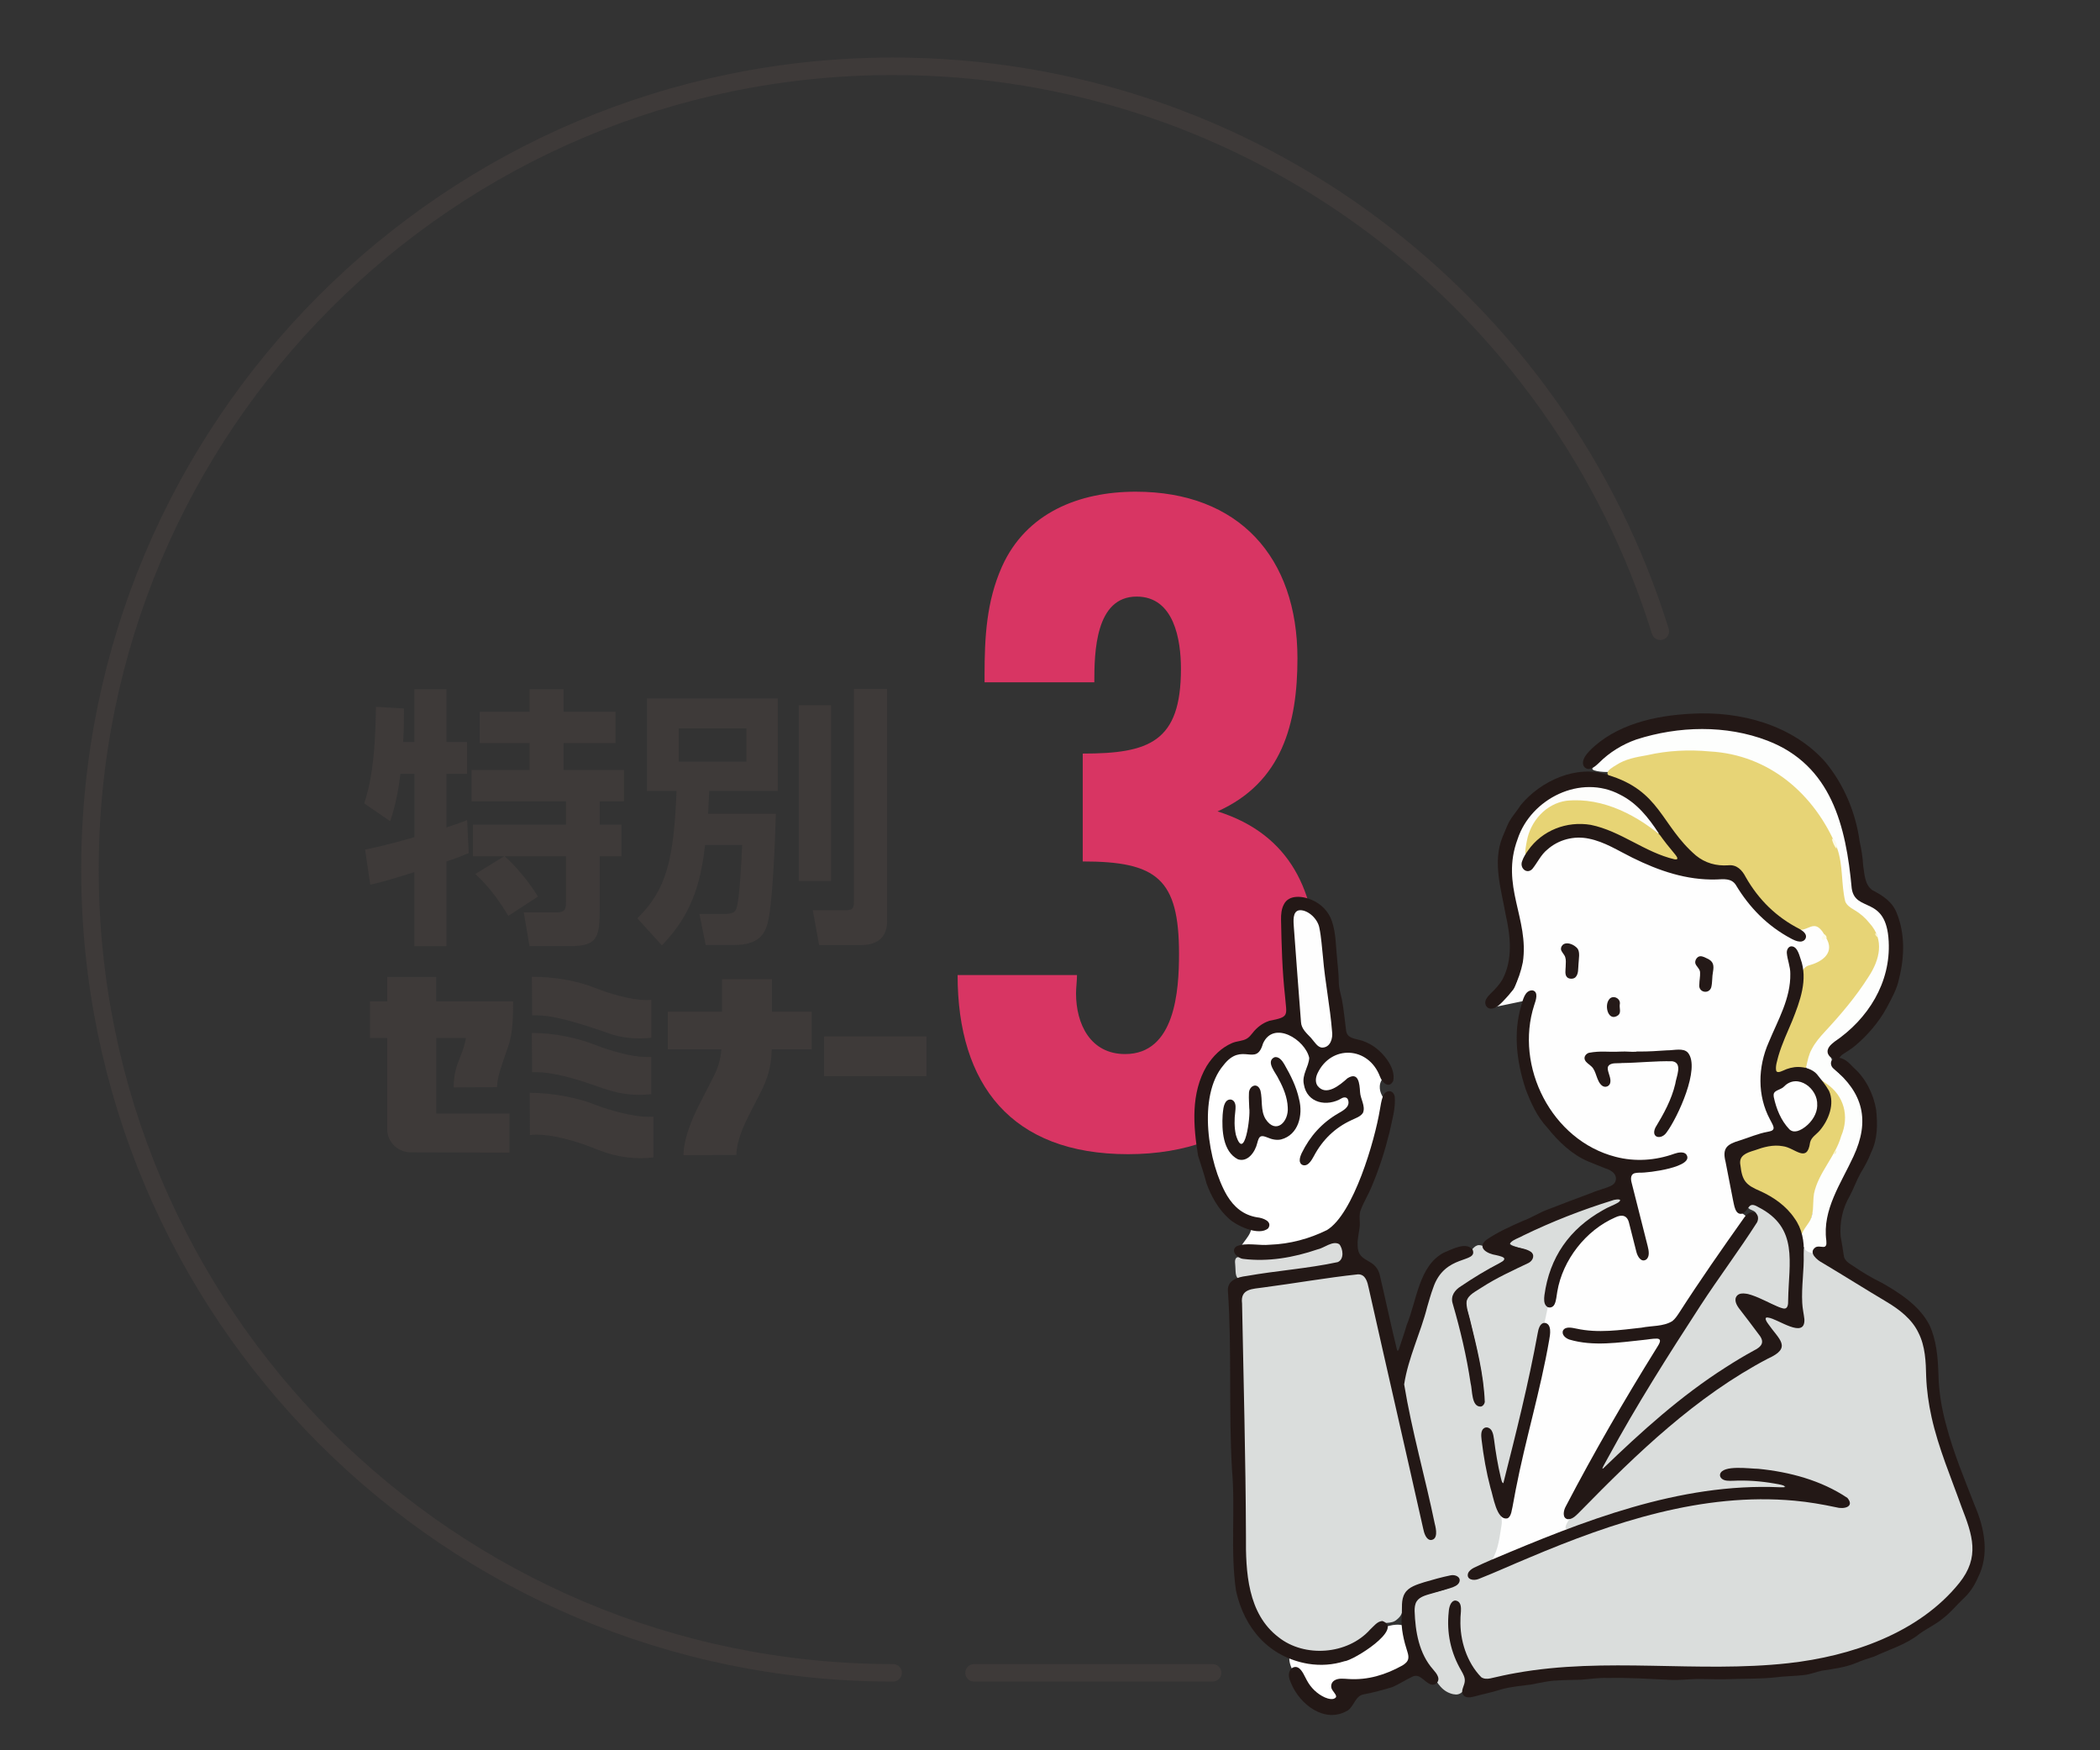 <?xml version="1.0" encoding="UTF-8"?>
<svg xmlns="http://www.w3.org/2000/svg" xmlns:xlink="http://www.w3.org/1999/xlink" viewBox="0 0 480 400">
  <rect x="0" y="0" width="480" height="400" fill="#333333" stroke="none"/>
  <defs>
    <style>
      .cls-1, .cls-2 {
        fill: none;
      }

      .cls-3 {
        fill: #e7d476;
      }

      .cls-4 {
        fill: #fdfcec;
      }

      .cls-5 {
        fill: #e7d475;
      }

      .cls-6 {
        fill: #241917;
      }

      .cls-7 {
        fill: #241918;
      }

      .cls-8 {
        fill: #dadddc;
      }

      .cls-9 {
        fill: #827976;
      }

      .cls-10 {
        fill: #f9f4d3;
      }

      .cls-11 {
        fill: #251a18;
      }

      .cls-12 {
        fill: #fdfefd;
      }

      .cls-13 {
        fill: #d8c499;
      }

      .cls-14 {
        isolation: isolate;
      }

      .cls-15 {
        fill: #3e3a39;
      }

      .cls-16 {
        fill: #f9f5ca;
      }

      .cls-2 {
        stroke: #3e3a39;
        stroke-linecap: round;
        stroke-linejoin: round;
        stroke-width: 4px;
      }

      .cls-17 {
        fill: #fdfdfc;
      }

      .cls-18 {
        fill: #fff;
      }

      .cls-19 {
        fill: #fefefe;
      }

      .cls-20 {
        fill: #231816;
      }

      .cls-21 {
        fill: #dbdddc;
      }

      .cls-22 {
        fill: #fcfae5;
      }

      .cls-23 {
        fill: #e1d299;
      }

      .cls-24 {
        fill: #d83563;
      }

      .cls-25 {
        fill: #291d09;
      }
    </style>
    <clipPath id="clippath">
      <rect class="cls-1" x="217.67" y="179.2" width="218.54" height="253.14"/>
    </clipPath>
    <clipPath id="clippath-1">
      <rect class="cls-1" x="217.03" y="177.4" width="223.8" height="278.59"/>
    </clipPath>
    <clipPath id="clippath-2">
      <rect class="cls-1" x="217.03" y="177.4" width="223.8" height="278.6"/>
    </clipPath>
  </defs>
  <g class="cls-14">
    <g id="_レイヤー_1" data-name="レイヤー 1">
      <path class="cls-24" d="M225.04,154.41c0-8.8.44-16.95,3.96-24.87,5.5-12.32,17.61-17.17,30.59-17.17,23.55,0,36.97,14.96,36.97,38.07,0,14.96-3.52,28.39-18.27,34.99,16.73,5.28,22.67,18.49,22.67,35.21,0,26.63-16.51,43.13-43.13,43.13s-38.95-15.85-38.95-40.93h27.29c0,1.32-.22,2.86-.22,4.18,0,7.04,3.3,13.87,11.22,13.87,11.44,0,12.32-14.53,12.32-22.89,0-17.17-5.06-21.13-22.01-21.13v-24.65c15.19,0,22.45-2.64,22.45-19.37,0-6.6-1.54-16.51-10.12-16.51-9.46,0-9.68,12.76-9.68,19.59h-25.09v-1.54Z"/>
      <path class="cls-2" d="M379.5,144.26C356.29,69.47,286.56,15.15,204.14,15.15,102.76,15.15,20.56,97.34,20.56,198.73s82.2,183.57,183.58,183.57"/>
      <path class="cls-15" d="M106.48,237.22h-6.77v17.27h16.73v8.92l-22.45-.06c-1.56,0-2.86-.53-3.91-1.56-1.04-1.06-1.57-2.3-1.57-3.76v-20.81h-3.93v-8.37h3.93v-5.57h11.2v5.57h17.57c0,2.89-.09,5.05-.28,6.48-.17,1.42-.46,2.72-.86,3.87-.55,1.56-1.12,3.21-1.68,4.95-.57,1.74-.84,3.18-.84,4.3l-9.92.06c0-1.43.16-2.74.45-3.93.2-.83.61-1.98,1.19-3.44.61-1.46.98-2.76,1.15-3.93"/>
      <path class="cls-15" d="M149.34,264.49c-.93.14-1.91.2-2.94.2-2.18,0-4.33-.28-6.47-.84-1.26-.34-3.01-.94-5.22-1.85-1.9-.72-3.93-1.36-6.13-1.88-2.18-.54-4.18-.81-5.96-.81-.4,0-.9.03-1.49.1l-.06-9.66c2.63,0,5.29.26,8,.77,2.71.52,5.05,1.17,7.04,1.97,1.66.66,3.67,1.29,6.04,1.86,2.38.58,4.39.88,6.05.88.53,0,.91-.02,1.15-.05v9.3ZM148.85,237.17c-1,.1-1.93.15-2.78.15-2,0-4-.28-5.97-.84-2.29-.8-4.01-1.38-5.13-1.74-2.99-.97-5.45-1.65-7.37-2.07-1.92-.42-3.48-.62-4.68-.62h-1.29l-.06-8.82c2.67,0,5.23.22,7.73.67,2.48.44,4.76,1.09,6.82,1.91,1.75.7,3.6,1.3,5.53,1.8,2.38.63,4.41.94,6.06.94.54,0,.92-.02,1.16-.05v8.66ZM148.85,250.06c-1,.1-1.94.15-2.84.15-2.03,0-4.07-.28-6.12-.84-.73-.19-2.46-.76-5.18-1.72-1.97-.68-3.91-1.27-5.87-1.73-2.43-.58-4.47-.89-6.12-.89h-1.1l-.06-8.96c2.59,0,5.15.26,7.7.77,2.53.52,4.82,1.17,6.84,1.97,1.75.7,3.6,1.29,5.53,1.8,2.38.63,4.41.94,6.06.94h1.16v8.51Z"/>
      <path class="cls-15" d="M176.42,231.2h9.12v8.61h-9.16c0,1.72-.22,3.42-.66,5.12-.46,1.7-1.15,3.4-2.08,5.13-1.89,3.65-3.08,6.03-3.58,7.16-1.16,2.68-1.74,4.93-1.74,6.72l-12.09.06c0-2.39.79-5.37,2.34-8.92.46-1.09,1.98-4.11,4.54-9.05.52-1.03.93-2.03,1.21-3.02.28-.98.47-2.04.57-3.2h-12.24v-8.61h12.39v-7.42h11.4v7.42Z"/>
      <rect class="cls-15" x="188.36" y="236.87" width="23.4" height="9.06"/>
      <path class="cls-15" d="M83.46,194.14c1.62-.31,4.47-.88,11.26-2.81v-14.49h-3.18c-.49,3.85-1.25,7.71-2.36,10.83l-5.92-4.05c1.31-4.22,2.49-9.14,2.68-22.08l6.4.38c0,2.24,0,4.54-.19,7.65h2.56v-12.07h7.33v12.07h4.73v7.28h-4.73v12.25c2.99-1,3.49-1.18,4.73-1.68l.37,7.54c-1.24.49-2.11.93-5.1,1.92v19.35h-7.33v-16.92c-3.42,1.07-7.54,2.37-10.08,2.86l-1.18-8.02ZM115.24,195.69h-7.15v-7.22h21.28v-5.35h-21.58v-7.15h13.25v-6.15h-11.39v-7.15h11.39v-5.17h7.77v5.17h11.88v7.15h-11.88v6.15h13.81v7.15h-5.55v5.35h4.99v7.22h-4.99v12.5c0,6.34-.8,8.03-6.9,8.03h-9.14l-1.31-7.71h7.65c2,0,2-1.11,2-2.61v-10.21h-13.99c2.86,2.55,5.91,6.41,7.58,9.21l-6.77,4.41c-3.37-5.66-6.17-8.27-7.54-9.58l6.59-4.04Z"/>
      <path class="cls-15" d="M161.16,193.14c-.81,6.54-2.11,15.06-9.88,22.9l-5.6-6.17c6.66-6.54,8.33-13.36,8.96-29.11h-6.78v-21.15h29.92v21.15h-15.68c-.12,2.23-.12,3.05-.25,5.22h15.49c-.12,3.92-.67,22.09-2.11,25.75-.49,1.37-1.62,4.23-7.34,4.23h-6.59l-1.43-7.09h5.6c2.11,0,2.54-.44,2.85-1.25.69-1.93,1.18-10.58,1.31-14.5h-8.47ZM155.13,174.05h15.5v-7.59h-15.5v7.59ZM182.56,161.16h7.39v40.18h-7.39v-40.18ZM195.18,157.44h7.59v53.06c0,4.41-3.12,5.47-5.85,5.47h-9.7l-1.44-7.96h7.77c1.56,0,1.63-.74,1.63-2.23v-48.33Z"/>
      <path class="cls-18" d="M323.14,380.26c-1.6,2.96-6.15,4.78-9.81,4.62-1.44-.06-3.41-.47-4.48.7-.61.67-.38,1.24-.98,2.1-.99,1.42-3.04,1.86-4.34,1.82-3.18-.1-5.22-3.19-6.44-5.04-1.2-1.81-3.12-4.73-2.1-6.58.79-1.44,3.24-.19,10.19-.59,3.07-.18,4.64-.28,6.07-1.09,2.46-1.39,2.49-3.1,5.04-4.2.44-.19,3.24-1.4,5.32-.14,2.42,1.47,2.98,5.74,1.54,8.41Z"/>
      <path class="cls-18" d="M283.69,239.69c-.61.05-1.47.19-2.41.6-3.45,1.53-4.72,5.4-5.41,7.64-1.71,5.51-.92,10.3-.18,14.49,1.3,7.35,1.52,11.09,4.27,13.35,2.57,2.11,5.31,1.87,5.95,3.97.8,2.63-3.01,4.61-2.35,6.31,1.19,3.06,15.91,3.25,22.49-4.63.99-1.19,1.75-2.68,3.25-5.65,1.96-3.88,3.06-6.84,5.11-12.63,3.04-8.57,3.09-10.2,2.29-11.49-.41-.65-1.42-1.82-1.32-3.43.07-1.14.63-1.45.84-2.41.45-2.05-1.24-4.71-3.31-5.89-2.49-1.43-5.61-.75-8.24-.18-2.46.53-2.95,1.11-4.03.72-2.24-.81-1.62-3.82-4.03-5.41-2.33-1.54-5.56-.46-6.92,0-3.39,1.14-5.3,3.59-6.01,4.63Z"/>
      <path class="cls-19" d="M341.59,230.15c.49-1.68,3.59-2.79,4.45-4.26.67-1.21.86-2.71,1.32-4.07,1.4-4.36.6-8.76-.4-13.14-.68-2.93-1.69-5.92-1.16-8.95.9-2.46,3.51.57,5.59-3.23,2.5-4.19,7.41-6.24,12.13-5.24,3.54.75,6.59,2.85,9.84,4.35,6.07,2.98,12.78,5.28,19.62,4.93,3-.35,3.9.68,5.3,3.1,3.02,4.65,7.18,8.44,12.3,10.72,2.31.78.05-1.85,1.28-2.96,1.72-1.26,5.33.56,5.95,2.27.45,1,1.09,2.06.93,3.2-.34,2.23-3.58,5.9-5.79,5.99-1.81.08-1.5-4.17-2.41-5.16-.91-.82-1.49.18-1.3,1.28,3.45,10.94-7.87,20.01-6.01,30.93.31,2.38,1.23,4.64,2.3,6.76.28.58.65,1.44.24,1.99-.15.27-.78.52-1.04.59-1.4.34-2.79.76-4.14,1.26-1.99.97-6.15,1.07-5.65,4.17.66,3.68,1.31,7.35,2.13,10.99.08.26.18.57.32.8.39.74,1.26.96,1.58,1.42.55,1.1-.8,2.33-1.35,3.26-3.92,5.33-7.68,10.82-11.3,16.34-1.23,1.69-2.05,3.81-3.79,5.02-2.78,1.38-6.38,1.2-9.42,1.7-3.6.32-7.3.86-10.83.27-1.11-.04-3.55-1.19-4.07.19.24,2.13,5.78,2.07,7.46,2.15,4-.06,8-.43,11.97-1.01,1.78-.32,3.02.31,1.93,2.2-7.41,11.94-14.71,24.09-21.05,36.66-.55,1.44.94,2.79.45,4.13-.34.94-1.92,1.7-2.81,2.18-4.19,1.79-8.49,3.5-12.68,5.27-1.38.5-3.06,1.09-2.71-.69.46-2.06,1.16-6.5,1.78-8.52.47-1.28,1.57-.72,2.02-2.04.26-.74.95-1.4,1.09-2.18,1.27-7.89,3.51-15.59,5.31-23.36,1.01-4.55,2.17-9.09,2.77-13.71.17-1.81-1.65-3.88-1.15-5.62.36-1.29,2.19-1.68,2.66-2.99,1.28-7.51,4.65-13.97,11.29-17.68,4.53-2.47,5.61-3.25,6.79,2.41.49,1.35.78,5.81,2.47,5.64.29-.08.5-.41.57-.87-.07-3.01-1.38-6.06-1.99-9.03-.64-2.57-1.4-5.12-1.9-7.72-.49-2.37,1.93-1.98,3.96-2.16,2-.16,3.98-.56,5.9-1.18.9-.3,1.93-.63,2.43-1.21.86-.98-.45-1.57-1.57-1.24-8.35,2.93-17.25,1.52-23.98-4.49-8.4-6.97-12.16-19.18-8.76-29.68.97-2.3-.3-3.83-1.93-1.23"/>
      <path class="cls-5" d="M413.17,281.01c-.46,1.47-1.13,2.33-1.9.9-1.79-4.13-4.98-6.95-8.96-8.9-1.57-.69-3.83-1.73-4.21-3.52-.35-1.92-1.84-5.24.93-6.12,2.22-.62,4.49-2.32,6.85-1.99,1.25.18,2.35.19,3.7.88,1.86,1.17,3.27.89,3.78-1.55.27-1.17.49-.42,1.43-1.76.26-.36,1.47-1.33,2.03-2.47,1.21-2.1,1.68-4.88.89-7.17-.14-.55-2.17-2.34-1.39-2.5.61-.08,3.17,1.43,3.66,2.04,5.87,7.1-1.66,15.29-4.51,22.11-.55,1.37-.61,2.85-.78,4.3-.22,1.95-.85,3.88-1.5,5.65l-.04.11Z"/>
      <path class="cls-17" d="M345.64,201.94c-1.24-5.12.56-10.93,3.57-15.18,5.58-8.18,18.38-10.22,25.58-2.63,1.55,1.6,2.95,3.34,4.14,5.2.18.32.43.75.36,1.08-.1.39-1.11-.2-1.46-.44-3.02-2.04-6.13-3.96-9.55-5.23-4.92-1.81-11.27-2.57-15.4,1.25-3.21,3.05-2.54,9.13-3.92,13.09-.13.43-1.29-.16-1.6.06-.25.21-.71.36-.94.51-.55.31-.62,1.02-.67,1.63-.05.23,0,.56-.09.68h-.01Z"/>
      <g>
        <path class="cls-8" d="M332.29,387.21c-2.52-.49-3.79-2.48-4.89-4.66-3.38-4.23-4.87-9.88-4.44-15.24.73-3.53,5.93-3.11,8.61-4.6,2.54-1.47.12-2.33-1.5-1.71-3.07,1.04-7.51,1.09-9.06,4.39-.46,1.15-.2,2.6-.69,3.51-.24.48-.6.88-1.03,1.22-1.25,1.16-3.05.45-4.45,1.2-2.91,2.59-5.72,5.29-9.67,5.96-7.58,1.84-15.18-2.52-18.26-9.39-3.56-8.48-1.9-18-2.44-26.94-.19-14.45-.48-28.88-.79-43.33-.36-3.03,1.69-3.59,4.25-3.85,6.82-1.02,13.7-1.97,20.49-2.95,3.16-.66,4.21.26,4.68,3.35,2.35,10.75,4.86,21.49,7.25,32.23,2.02,8.03,3.26,16.37,5.65,24.25,1.65,1.93,1.76-1.45,1.33-2.55-1.73-7.47-3.44-14.96-5.03-22.47-.65-3.77-2.51-7.59-1.62-11.45,1.89-6.36,4.02-12.63,5.96-18.99.58-1.88,1.33-3.87,2.7-5.29,1.47-1.83,4.17-2.06,6.09-3.28.91-.67,1.47-2.04,2.63-2.07,1.09,0,2.2,1.02,3.51,1.36,1.9.41,4.15,1.25,1.19,2.85-2.47,1.33-4.92,2.75-7.27,4.33-1.48.95-3.38,2.11-2.81,4.16,2.11,7.29,3.37,14.81,4.8,22.23,4.44,5.14-1.69-18.62-2.08-19.89-1.1-2.99.1-4.13,2.6-5.65,3.43-2.34,7.18-4.07,10.87-5.91,3.27-2.57-2.45-2.59-3.71-3.72-.82-1.36,2.01-2.08,2.87-2.68,1.14-.79,27.8-10.96,21.9-6.76-9.24,6.57-13.78,11.49-16.56,25.82-.34,1.77-.9,3.4-1.13,5.24-1.58,8.91-4.57,17.59-6.59,26.36-.4,1.65-.74,3.31-1.14,4.96-.2.59-.31,1.89-.84,2.09-2.09.32-1.99-16.37-4.46-11.61.11,5.82,1.66,11.67,3.49,17.22.37,1.05.63,2.14.56,3.25-.47,2.79-.73,5.92-2.25,8.34-.92,1.17-2.68,1.48-3.86,2.38-1.47,1.33.36,1.92,1.61,1.32,11.45-4.83,22.9-9.95,34.91-13.36,14.83-4.4,30.68-6.06,45.89-2.67,2.49.53,2.93-1.24.81-2.4-7.69-4.17-16.75-6.51-25.5-5.62-1.55.34-1.39,1.71.04,1.89,3.22.05,6.49-.03,9.68.52,1.42,0,5.57,1.42,1.88,1.76-15.85-.78-31.54,3.41-46.29,8.88-.7.29-2.32.74-2.35-.25.54-2.37,3.46-3.9,4.94-5.8,12.52-12.69,25.68-25.23,41.59-33.57,5.29-2.33-.02-5.15-1-8.3-.02-1.01,1.07-.76,2.11-.4,2.96,1.11,7.56,4.24,6.19-1.74-.48-3.49-.02-7.03.13-10.49-.43-6.22,2.14-2.79,4.99-.63,5.81,3.89,12.16,7,17.8,11.16,4.66,3.37,6.32,9.12,6.12,14.66.13,4.91,1.09,9.66,2.43,14.33,1.51,5.31,3.54,10.45,5.5,15.6,2.56,5.92,4.29,12.69-.35,18.21-17.83,21.11-48.2,19.87-73.37,19.12-11.38-.16-22.94.17-34.05,2.94-4.76,1.26-7.5-9.3-7.44-12.83-.05-1.17.2-2.41.05-3.56-.54-2.3-1.97-.41-1.93.98-.43,4.23.29,8.32,2.28,12.11.51,1.07,1.33,2.12,1.39,3.32.06,1.54-1.05,3.49-2.83,3.1l-.11-.02Z"/>
        <path class="cls-20" d="M288.24,259.69c-.47.14-.67.79-.87,1.55-.46,1.96-2.14,4.45-4.42,3.7-3.46-1.77-3.7-6.71-3.49-10.15.1-.96.15-2.05.66-2.88.47-.77,1.51-.88,2-.1.4.62.3,1.48.23,2.2-.23,1.79-.25,3.61.14,5.36,1.97,6.48,3.38-4.32,3.05-6.13-.02-1.09-.13-2.18-.07-3.27-.06-1.83,1.98-2.79,2.64-.7.5,2.09-.02,4.52,1.15,6.45,2.37,3.66,5.35.66,5.08-2.67-.09-2.24-1-4.48-2.08-6.44-.57-1.35-3.02-3.95-1.01-4.97,1.01-.32,1.84.77,2.3,1.57,1.46,2.54,2.77,5.13,3.38,7.99.96,3.67-.18,8.18-4.11,9.2-.97.22-2.04.03-3.14-.45-.54-.21-1.01-.37-1.36-.28l-.07.02Z"/>
        <path class="cls-21" d="M282.65,287.41c.86-.43,2.04.11,3.02.08,7.07.44,13.96-1.45,20.28-4.55,1.52-.45,1.16,1.64,1.36,2.54.16,1.54.88,3.19-.84,3.57-7.47,1.21-15.01,2.33-22.55,3.32-1.6.12-1.47-1.38-1.55-2.84,0-.67-.28-1.55.22-2.07l.06-.05Z"/>
        <path class="cls-12" d="M412.27,285.03c-1.54-2.15-.01-3.91,1.18-5.65,1.31-1.92.82-4.4,1.18-6.6,1-4.81,4.88-8.44,6.21-13.15,1.94-4.54.63-9.3-3.39-11.99-1.67-1.4-4.74-2.14-4.84-4.67.22-3.92,3.41-6.83,5.87-9.59,3.3-3.77,6.63-7.5,9-11.97,3.12-5.92,1.4-9.52-3.86-13.17-2.87-1.36-2.62-3.8-2.92-6.5-.09-2.06-.22-4.17-.84-6.17-.28-2.23-1.16-3.95-2.43-5.79-4.89-8.92-13.51-15.97-23.82-17.19-5.78-.7-11.7-.76-17.4.58-.72.15-2.04,1.52-2.73,1.33-.83-.25-1.13-.22-2.01-.17-.76.08-.82.87-1.3,1.5-.54.9.05-.15-.92.33-.95.49-4.47.28-5.19-.28-.07-.07-.1-.15-.09-.25-.01-.3.56-.87.93-1.18,3.05-2.79,6.69-4.8,10.47-6.43,9.19-2.63,19.45-2.72,28.45.64,11.1,4.01,17.11,14.23,18.7,25.53.64,3.16.74,6.4,1.33,9.54.37,1.5,1.88,2.09,3.2,2.53,1.28.42,2.29,1.04,3.11,2.07,1.5,1.81,2.05,4.49,2.09,6.85.24,8.82-3.78,16.08-10.53,21.5-1.15,1.08-3.28,1.82-3.67,3.44-.06.63.4,1.16.56,1.75.24.8,0,1.63.59,2.35,1.17,1.25,2.73,2.17,3.74,3.53,1.62,1.93,2.83,4.55,3.17,7.02.86,5.61-2.25,10.73-4.72,15.52-2.35,4.57-4.5,9.65-3.33,14.82.34,1.96-1.33,1.56-2.33,1.44-1.29-.17-2.76-.11-3.42-1.45l-.04-.09Z"/>
        <path class="cls-20" d="M353.09,302.32c1.65.24,1.25,2.66,1.01,3.92-1.99,11.54-5.43,22.74-7.65,34.22-.36,1.72-.6,3.5-1.01,5.2-.16.61-.43,1.12-.85,1.32-2.52.64-3.29-5.17-3.9-6.9-.96-3.63-1.61-7.34-2.05-11.09-.1-.86-.21-2.11.58-2.61.59-.4,1.45-.05,1.81.72.28.56.37,1.2.46,1.82.37,2.93.86,5.89,1.54,8.72.13.39.21,1.24.59,1.32,2.89-11.38,5.78-22.91,7.86-34.31.15-.91.52-2.3,1.53-2.32h.08Z"/>
        <path class="cls-9" d="M408.62,339.76c.33-.05.77.09.71.34-.08.31-.46.26-.68-.05-.01-.1-.02-.19-.03-.29Z"/>
        <path class="cls-3" d="M419.92,193.85c1.39,3.9.89,8.21,1.85,12.17.35.84,1.12,1.39,2,1.89,1.37.8,2.56,1.81,3.53,3.04,3.48,3.82,2.38,8.37-.23,12.32-2.86,4.52-6.32,8.59-9.96,12.51-1.12,1.21-2.22,2.49-2.98,3.96-.68,1.19-.96,2.58-1.25,3.91-.25,1.07-1.19,1.35-2.16,1.38-1.42.05-2.8.58-4.02,1.42-.36.23-.84.49-1.15.24-.45-.82.04-2.08.17-3.03.4-2.05,1.09-4.13,1.96-6.06,1.88-4.65,4.41-9.44,4.2-14.57-.07-1.15.5-2.09,1.59-2.41,2.71-.7,5.72-2.59,4.21-5.77-3.22-6.68-4.33-.44-8.16-2.99-4.66-2.71-8.33-6.42-11.04-11.11-.85-1.64-2.27-2.84-4.21-2.71-10.6.36-13.07-12.61-20.58-17.5-1.54-1.11-3.23-1.95-5-2.65-.59-.23-1.38-.79-1.26-1.27.06-.62,1.09-1.25,1.96-1.76,2.11-1.41,4.63-1.84,7.09-2.27,4.69-1.08,9.57-1.31,14.33-.86,13.59.75,23.97,9.75,29.06,22.01l.04.11Z"/>
        <path class="cls-6" d="M388.42,224.94c0-.83.22-1.79.17-2.68.02-.87-1-1.45-1.11-2.23-.05-.45.19-.98.57-1.27.6-.47,1.35-.11,1.97.2,1.62.67,1.79,1.59,1.52,3.13-.23,1.13-.11,2.39-.4,3.55-.51,1.64-2.94,1.19-2.73-.58v-.11Z"/>
        <path class="cls-7" d="M357.87,220.78c.02-.65.11-1.37-.1-2.02-.19-.7-1-1.26-.98-1.94,0-.42.28-.86.67-1.08,1.02-.48,2.44.23,3.11,1.03.63.85.28,2.36.23,3.55-.11,1.01.07,2.3-.74,3.06-.47.41-1.45.39-1.88-.06-.56-.56-.33-1.65-.31-2.43v-.11Z"/>
        <path class="cls-11" d="M370.22,229.69c-.07.74.36,1.73-.34,2.32-2.22,1.63-3.27-2.09-2.09-3.6.83-1.16,2.77-.25,2.44,1.16v.11Z"/>
        <path class="cls-4" d="M417.04,213.54c.21.13.57.55.44.84-.05.06-.19.02-.27.11l-.18.15c-.27.34-.55.14-.63-.21-.06-.37.42-.66.58-.89h.05Z"/>
        <path class="cls-8" d="M399.66,276.11c-.41-.37-.56-1.68-.01-1.98.63-.27,1.49.36,2.41.83.93.52,1.81,1.09,2.62,1.72,2.06,1.56,3.64,3.73,4.31,6.25,1.3,5.22-.1,10.34.19,15.57-.05,1.25-1.16.93-1.95.57-2.22-.95-4.39-1.89-6.55-2.82-1.81-.98-4.54-.75-3.22,1.81,1.76,2.79,4.17,5.26,5.86,8.12.34.86-.09,1.49-.89,1.99-11.92,6.41-22.36,15.13-32.15,24.49-.88.64-5.9,6.29-4.47,3.09,10.52-19.38,22.32-38.06,35.01-56.07.47-.74.95-1.51.63-2.34-.31-.7-1.33-.77-1.75-1.19l-.05-.05Z"/>
        <path class="cls-25" d="M415.68,246.56c.53.24.97.97,1.25,1.47-.04.38-.6.17-.8.07-.51-.26-.58-1.04-.5-1.51l.04-.03Z"/>
        <path class="cls-23" d="M411.81,223.83c.19.67.4,1.58-.11,2.17-.03-.64.09-1.51.1-2.17h.01Z"/>
        <path class="cls-13" d="M405.86,242.4c-.03.35.18,1.14-.24,1.35-.15-.35-.02-1.03.22-1.35h.02Z"/>
        <path class="cls-22" d="M419.72,193.92c-.46-.58-.88-1.49-1-2.23.95.12,1.19,1.45,1.04,2.22h-.03Z"/>
        <path class="cls-16" d="M419.19,263.76c-.02-.41.21-.66.53-.86.04.42.04.82-.53.86Z"/>
        <path class="cls-10" d="M429.14,214.17c-.31-.21-.55-.46-.51-.88.56.06.55.46.51.88Z"/>
        <path class="cls-5" d="M348.76,195.26c-.33-.12.08-2.27.23-3.04.83-4.56,4.35-8.55,9.05-9.22,8.38-.87,16.54,3.46,22.63,8.88,1.11,1.3,2.15,2.69,3.31,3.94.27.3.68.87.6,1.16-.05.23-.35.31-.79.27-.85-.1-1.7-.45-2.52-.72-7.95-2.49-15.49-9.94-24.34-7.26-2.8.85-5.15,2.54-7.04,4.87-.49.62-.91,1.17-1.1,1.13h-.03Z"/>
      </g>
      <path class="cls-20" d="M336.59,285.57c1.31,3.24-6.42.84-9.04,8.84-.52,1.39-.91,2.85-1.33,4.26-1.5,5.95-4.35,11.65-5.27,17.71,1.76,10.7,4.81,21.23,7,31.87.32,1.2.79,3.6-.91,3.7-1.08-.06-1.54-1.6-1.74-2.6-4.1-18.3-8.33-36.61-12.44-54.93-.3-1.42-.71-3.22-2.46-3.19-7.21.77-14.39,2.05-21.57,2.99-2.51.38-5.37.22-4.93,3.68.34,17.66.82,35.38.89,53.09-.08,8.2.36,17.79,7.46,23.18,5.89,4.68,15.74,4.04,20.94-1.78.82-.74,1.6-1.86,2.78-1.94,5,1.78-6.67,9.08-8.71,9.21-2.55.81-5.38,1.04-8.28.57-8.95-1.53-14.58-8.11-16.47-16.71-1.32-9.18-.11-18.38-.91-27.6-.8-13.62,0-27.34-.94-40.93-.14-2.43,2.26-3.14,4.24-3.38,6.92-1.23,14.01-1.7,20.85-3.17,1.57-.63,1.23-3.11.36-4.1-1.52-.9-3.46.91-5.03,1.21-5.41,1.85-11.23,2.86-16.92,2.15-1.39-.14-3.02-1.9-1.5-2.89,2.16-.92,5.2-.08,7.6-.35,4.56-.16,8.96-1.34,13.03-3.34,6.09-3.68,10.95-20.5,12.11-27.52.18-.97.31-1.99.64-2.9.47-1.63,2.36-1.86,2.75-.12.26,2.72-.65,5.54-1.19,8.19-1.02,4.12-2.35,8.33-4.05,12.33-.78,1.94-1.9,3.67-2.6,5.61-.27.89-.17,1.8-.14,2.72.07,1.65-.62,3.43-.49,5.2,0,4.31,4.39,2.57,5.18,7.29,1.23,5.23,2.34,10.56,3.63,15.81.15.52.25,1.55.62.59.57-1.75,1.25-3.63,1.78-5.51,2.31-5.53,2.77-13.6,8.54-16.56,1.83-.72,4.94-2.52,6.48-.72l.05.08Z"/>
      <path class="cls-20" d="M334.28,387.06c-.3-.88.45-1.87.52-2.8.1-.87-.35-1.68-.78-2.43-2.44-4.17-3.4-8.68-2.88-13.5.06-.94.41-2.49,1.51-2.56,1.93.25,1.1,3.01,1.17,4.36-.17,4.69,1.45,9.8,4.76,13.18.58.38,1.29.42,2.06.26,1.92-.44,3.87-.89,5.81-1.22,20.57-3.73,41.58.03,62.3-2.25,14.26-1.58,29.82-6.81,39.1-18.35,4.75-5.93,3-10.93.54-17.26-2.43-6.81-5.31-13.52-6.89-20.62-.67-3.04-1.11-6.11-1.23-9.23-.07-3.4-.2-6.99-1.77-10.06-1.46-3.09-4.36-5.32-7.24-7.04-4.86-2.89-9.74-5.97-14.65-8.9-1.22-.63-3.39-2.35-1.65-3.58.66-.41,1.76.08,2.17-.17.44-.31.33-.78.31-1.4-.94-7.03,3.39-13.08,6.21-19.21,3.81-8.18,2.24-14.53-4.72-20.22-.61-.66-.61-1.75.24-2.12.17-.09.37-.15.58-.18,1.68-.21,2.92,1.17,3.97,2.27,2.75,2.41,4.51,6.01,5.11,9.57.35,3.28.36,6.69-1.12,9.71-.67,1.77-1.51,3.27-2.45,4.82-.93,1.68-1.57,3.51-2.47,5.21-1.63,2.75-2.33,6.01-2.07,9.19.28,1.49.52,3.2.75,4.63.2.94,1.17,1.59,2.08,2.14,2.18,1.49,4.26,2.74,6.65,3.9,4.18,2.41,8.52,5.2,10.81,9.6,1.61,3.45,1.95,7.48,2.06,11.28.09,3.94.73,7.83,1.78,11.63,1.66,6.32,4.18,12.33,6.54,18.39,2.25,5.24,3.38,11.29.67,16.51-.79,1.85-1.93,3.53-3.43,4.87-1.45,1.39-2.76,3.01-4.37,4.26-1.68,1.43-3.73,2.37-5.48,3.62-3.06,2.48-6.83,3.55-10.35,5.2-1.38.44-2.75.88-4.09,1.45-2.51,1.06-5.23,1.38-7.89,1.8-1.37.28-2.7.85-4.13,1-2.3.27-4.53.24-6.73.55-3.08.32-6.06.25-9.18.35-2.82.14-5.69.02-8.52-.01-1.97.06-3.88.29-5.88.22-4.84-.22-9.68-.55-14.53-.44-2.07-.09-4.1.25-6.15.4-1.79.05-3.6.04-5.39.17-2.04.05-3.95.55-5.94.92-2.3.3-4.62.49-6.85,1.11-1.57.49-3.22.91-4.83,1.28-1.31.28-3.29,1.21-4.01-.25l-.03-.08Z"/>
      <path class="cls-20" d="M290.07,233.3c4.78-.91,4-1.17,3.65-5.65-.64-5.79-.8-11.65-.91-17.46-.02-1.18.08-2.45.64-3.49,1.15-2.35,4.4-1.92,6.39-1.04,2.1.87,3.85,2.64,4.58,4.82.97,2.79.9,5.83,1.21,8.72.16,1.67.37,3.5.38,5.26.02,1.38.41,2.58.71,3.96.44,2.31.64,4.69.95,7.03.21,1.94,2.05,1.86,3.74,2.4.61.21,1.2.48,1.76.79,2.61,1.38,5.97,5.25,5.28,8.38-.94,1.89-2.53.41-3.04-1.01-2.63-6.91-11.15-7.29-14.26-.73-.41.87-.58,1.96-.04,2.81,1.95,2.6,5.16-.12,6.88-1.67,2.54-1.58,2.76,1.21,2.88,3.17.08,1.55,1.27,3.17.68,4.69-.5.9-1.76,1.27-2.66,1.72-3.74,1.72-6.58,4.47-8.54,8.14-.35.63-.74,1.35-1.27,1.8-.83.74-2.02.37-2-.79-.01-.54.23-1.13.46-1.64,1.88-3.85,4.61-6.91,8.39-9.09,1.08-.63,2.6-1.41,2.25-2.87-.14-.76-.79-.92-1.45-.59-3.38,2.08-8.01,1.19-8.71-3.16-.48-2.21,1.12-3.99,1.23-6.03-.9-4.17-8.14-8.68-10.57-3.29-1.57,5.53-4.77-.58-9.04,4.97-5.99,7.03-3.51,22.41.83,29.79,1.58,2.61,3.73,4.44,6.85,4.96,1.29.12,3.6.91,2.56,2.5-2.11,1.9-7.35-.61-9.06-2.26-2.33-2.1-4-5.06-5.06-8.03-.55-2.19-1.26-4.11-1.92-6.31-1.11-6.82-1.69-14.32,1.98-20.49,1.43-2.27,3.36-4.19,5.81-5.24,1.08-.47,2.4-.42,3.38-1.02.51-.31.9-.78,1.27-1.25.98-1.28,2.32-2.29,3.68-2.74l.1-.03Z"/>
      <path class="cls-20" d="M420.01,242.1c-.7.25-1.78-.39-2.16-1.22-.48-1.19.56-2.11,1.44-2.8,7.68-5.18,12.91-13.51,12.41-22.95-.54-10.66-7.63-6.45-8.45-12.11-1.31-14.21-4.61-28.11-19.25-33.75-9.5-3.65-20.35-3.36-29.96-.28-3.24,1.14-6.17,2.94-8.6,5.39-.55.51-1.12,1.05-1.84,1.28-.98.34-1.84-.42-1.78-1.36.03-.94.71-1.86,1.45-2.65,5.98-6.1,15.06-8.14,23.37-8.54,11.08-.64,23.05,2.51,30.6,11.06,4.22,5.1,6.93,11.55,7.82,18.12.4,1.79.71,3.66.8,5.44.32,2.02.32,4.46,2.15,5.73,2.28,1.17,4.48,2.58,5.49,5.11,1.96,4.71,1.83,10.18.57,15.08-.46,2.34-1.67,4.49-2.78,6.57-1.77,3.27-4.28,6.24-7.11,8.64-.9.78-1.96,1.43-2.92,2.05-.68.44-.79.96-1.19,1.16l-.05.02Z"/>
      <path class="cls-20" d="M320.39,369.21c.15-1.68-.21-3.56.71-5.08.87-1.47,2.76-2,4.42-2.54,1.98-.58,3.99-1.15,6-1.56,1.05-.27,2.51.35,2.03,1.55-.28.71-1.22,1.11-2.14,1.38-1.29.39-2.58.77-3.88,1.13-1.38.41-3.01.74-3.71,1.86-.41.63-.49,1.46-.48,2.22.16,4.72,1,9.73,4.24,13.37.41.48.87,1.01,1.08,1.59.49,1.2-.65,2.28-1.82,1.74-1.44-.65-2.4-2.58-4.13-1.63-1.54.72-2.95,1.69-4.55,2.35-2.14.63-4.3,1.24-6.49,1.64-1.91.34-2.17,2.73-3.62,3.67-5.22,3.11-10.98-1.37-12.98-6.3-.43-.94-.67-1.98-.24-2.79.39-.82,1.39-1.16,2.15-.52.77.62,1.21,1.79,1.71,2.68.92,1.75,2.38,3.16,4.14,3.95.72.31,2.01.69,2.53-.05.19-.38-.34-.94-.76-1.55-.57-.76-.39-1.82.45-2.31.92-.55,2.13-.35,3.18-.3,4.42.29,8.48-.96,12.31-3.09.61-.36,1.24-.88,1.35-1.57.08-.44-.01-.92-.14-1.36-.86-2.67-1.59-5.56-1.35-8.39v-.11Z"/>
      <path class="cls-20" d="M358.41,347.2c-1.41-.18-1.06-2.02-.48-3.01,6.41-12.26,13.32-24.21,20.58-35.88.31-.53,1.03-1.49.9-2.01-.06-.24-.3-.36-.68-.38-1.03-.02-2.12.22-3.17.31-5.52.58-11.41,1.52-16.83-.09-.84-.28-1.86-1.09-1.47-2.06.55-1.03,2.09-.63,3.07-.44,4.95,1.08,9.91.33,14.87-.22,2.31-.47,4.98-.23,7.03-1.49.63-.48,1.1-1.2,1.55-1.87,4.76-7.41,9.79-14.6,14.89-21.79.59-.84,1.73-1.71,2.65-1,.58.44.67,1.29.3,2.07-4.12,6.45-8.77,12.62-12.96,19.06-7.35,11.31-14.61,22.75-21.04,34.59-.35.65-.75,1.35-1.06,1.93-.32.6-.39.86-.1.65,8.71-8.4,17.74-16.58,28.01-23.1,2.11-1.36,4.25-2.65,6.46-3.85,1.78-.87,2.48-1.92,1.13-3.59-1.46-1.95-2.91-3.9-4.39-5.79-.68-.85-1.49-2.2-.61-3.16,1.81-1.89,7.95,2.32,10.31,2.89,1.34.43,1.36-.89,1.35-1.87.14-8.59,2.45-16.5-6.79-21.22-2.44-1.46-1.96.59-3.69,1.48-1.67.41-1.86-2.03-2.14-3.18-.55-2.91-1.12-5.77-1.69-8.68-.8-3.14.35-4.01,3.23-4.86,2.16-.68,4.22-1.59,6.38-1.98.48-.11,1.17-.18,1.34-.67.18-.46-.37-1.33-.8-2.17-2.93-5.47-2.78-11.98-.27-17.65,2.08-5.02,5.03-10.02,4.92-15.63.03-1.61-.69-3.21-.8-4.8-.02-.76.39-1.4.98-1.47,1.34-.05,1.8,1.74,2.16,2.84,1.76,4.74-.13,9.72-1.9,14.17-1.12,2.64-2.34,5.27-3.15,8.01-.25,1.04-.74,2.36-.52,3.39.16.49.75.37,1.56,0,1.09-.52,2.28-.85,3.49-.84,1.55,0,3.27.53,4.26,1.65.98,1.22,2,2.45,2.77,3.81,1.34,2.95-.06,6.62-2.08,9.02-.82.97-1.97,1.55-2.25,2.78-.67,4.87-3.48,1.18-6.21.85-2.23-.42-4.4.19-6.47.94-1.93.58-3.69,1.22-3.24,3.42.4,3.58,1.26,4.51,4.52,5.89,3.06,1.39,5.95,3.4,7.84,6.22,1.71,2.34,2.27,5.27,2.1,8.15.11,3.75-.54,7.47-.33,11.23.06,1.24.35,2.46.49,3.69.21,4.69-6.13-.14-8.26-.37-1.18-.24-.31,1.06.03,1.5,2.41,3.48,5.52,5.34-.07,7.85-16.49,8.65-29.98,21.69-42.9,34.89-.76.76-1.7,1.85-2.75,1.82h-.09Z"/>
      <path class="cls-20" d="M348.68,248.78c-1.99-6.06-2.82-12.64-1-18.85.42-1.37.81-3.62,2.57-3.6,1.49.26.81,2.3.43,3.36-4.53,14,3.94,30.93,18.61,34.69,4.47,1.16,9.09.84,13.44-.72.85-.3,2.1-.51,2.67.12,2.22,2.92-8.85,4.32-10.57,4.21-.31.01-.61.02-.91.07-1.2.12-1.25,1.23-.98,2.22,1.23,4.85,2.46,9.65,3.67,14.49.25.99.55,2.48-.4,3.12-1.13.65-1.96-.79-2.21-1.91-.56-2.15-1.08-4.28-1.63-6.43-.4-1.82-1.63-2.08-3.2-1.32-6.7,2.92-12.01,9.74-13.22,16.96-.18.93-.22,2.06-.63,2.89-.36.78-1.37,1.01-1.93.34-.53-.58-.48-1.62-.38-2.41,1.18-8.66,5.71-15.14,13.35-19.43,1.1-.69,2.56-1.17,3.57-1.79,1.26-1.01-.93-.67-1.48-.42-6.95,2.16-13.75,4.82-20.3,8-.87.53-2.62,1-3.06,1.9.03.37.6.49.93.6,1.29.39,2.71.44,3.83,1.17,1.07.72.57,2.02-.41,2.56-3.63,1.74-7.31,3.4-10.7,5.59-1.24.87-3.15,1.65-3.51,3.19-.15,1.29.46,2.91.77,4.2,1.5,6.17,3.15,12.51,3.38,18.85-.11.53-.45.93-.9,1.02-2.21.12-1.91-3.82-2.34-5.33-.92-6.18-2.36-12.25-4.11-18.25-.52-1.72.52-3.08,1.93-3.94,2.82-1.9,5.69-3.66,8.7-5.21.43-.27,1.18-.53,1.18-1.07-.06-.36-.98-.61-1.89-.81-1.94-.29-4.43-1.62-2.27-3.45,2.63-1.82,5.72-3.19,8.53-4.42,1.89-.68,3.58-1.83,5.48-2.52,3.39-1.32,6.79-2.6,10.18-3.86,1.43-.64,3.25-1,4.57-1.7.48-.29.82-.72.9-1.25.22-1.45-1.19-2.27-2.44-2.64-1.27-.49-2.54-1.03-3.82-1.54-3.79-1.6-6.85-4.54-9.37-7.71-2.36-2.49-3.8-5.72-5.01-8.88l-.03-.11Z"/>
      <path class="cls-20" d="M340.96,356.45c20.85-8.83,42.84-17.59,65.88-16.56.6-.03,1.14.08,1.36-.16,0-.19-1.41-.5-2.53-.68-3.18-.56-6.4-.8-9.64-.64-.81.01-1.8.07-2.45-.45-.34-.27-.51-.67-.42-1.05.57-2.2,6.84-1.25,8.72-1.24,7.18.71,14.41,2.64,20.39,6.66,1.7,2.05-.81,2.65-2.62,2.13-3.15-.67-6.28-1.21-9.48-1.5-20.99-1.92-41.47,4.9-60.58,12.99-3.86,1.59-7.69,3.35-11.57,4.88-1.21.52-2.94.15-2.45-1.31.23-.55.77-.94,1.3-1.22,1.32-.66,2.7-1.24,3.99-1.82l.11-.05Z"/>
      <path class="cls-20" d="M367.44,177.09c12.14,3.6,12.13,11.47,20.2,18.42,2.1,1.72,4.64,2.44,7.39,2.24,1.94-.21,3.17,1.09,3.99,2.69,2.96,5.2,7.03,9.18,12.32,11.87.42.25.82.52,1.09.84.85.93.14,2.14-1.08,2.03-.67-.03-1.36-.37-1.97-.69-5.38-2.87-9.51-7.06-12.63-12.27-1.01-1.54-2.73-1.31-4.47-1.23-6.78.18-13.08-1.97-19.16-4.98-3.26-1.6-6.34-3.63-9.95-4.35-3.37-.71-6.95.21-9.51,2.51-1.43,1.15-2.23,2.95-3.38,4.38-1.24,1.37-2.99-.15-2.36-1.75.29-.87.81-1.69,1.35-2.44,3.2-4.59,8.82-6.78,14.35-5.85,6.86,1.4,12.36,6.3,19.13,7.87,1.14.2.5-.67.14-1.11-1.3-1.56-2.63-3.18-3.78-4.88-2.31-3.53-4.96-6.87-8.8-8.78-8.99-4.8-20.41.9-23.44,10.19-3.96,10.66,2.7,18.15,1.21,28.09-.41,2.06-1.08,4.03-2.02,5.88-.68,1.17-1.65,2.13-2.59,3.14-.75.75-1.65,1.65-2.78,1.6-.81-.04-1.35-.88-1.16-1.71.15-.68.71-1.25,1.25-1.8.94-.91,1.89-1.9,2.6-3.09,2.49-4.61,1.87-10.04.76-14.96-1.02-5.75-3.03-12-.69-17.71.39-.88.73-1.74,1.1-2.61.69-1.69,2.08-3.09,3.05-4.65,4.51-5.47,12.69-9.29,19.74-6.94l.11.04Z"/>
      <path class="cls-20" d="M374.08,240.31c3.06.03,4.63-.14,6.9-.27,1.66.02,3.8-.64,4.84.55,2.91,3.5-2.39,14.83-4.83,18.13-1.21,1.87-3.74,1.36-2.61-1.03,1.9-3.13,3.69-6.38,4.54-9.99.2-1.57,1.78-4.76-.66-5.16-3.83-.1-7.75.36-11.55.4-1,.14-2.58-.22-3.15.8-.37.83.69,2.38.53,3.51-.07,1.01-1.17,1.44-1.92.85-1.31-1.04-1.25-3.38-2.43-4.39-.49-.49-1.23-.85-1.49-1.51-.28-.69.26-1.39.94-1.6,2.8-.51,4.26-.12,7.09-.27,1.65-.09,2.6.12,3.71.02l.09-.03Z"/>
      <path class="cls-19" d="M297.12,208.01c1.9-.04,4.06,1.98,4.44,3.99.47,2.23.58,4.52.84,6.78.47,5.67,1.62,11.23,2.07,16.92.23,1.57-.36,3.66-2.21,3.71-1.08.01-1.78-1.29-2.6-2.21-.99-1.07-2.21-2.06-2.29-3.63-.58-7.21-1.08-14.42-1.63-21.64-.08-1.28-.39-3.72,1.29-3.91h.1Z"/>
      <path class="cls-19" d="M415.37,252.68c-.04,1.84-1.21,3.65-2.68,4.79-1.15.88-2.61,1.63-3.7.61-1.92-2.02-2.99-4.68-3.56-7.39-.04-.3-.05-.55.03-.81.26-.75,1.72-.88,2.36-1.61,3.05-3.08,7.77.51,7.54,4.3v.12Z"/>
      <line class="cls-2" x1="222.64" y1="382.3" x2="277.16" y2="382.3"/>
    </g>
  </g>
</svg>